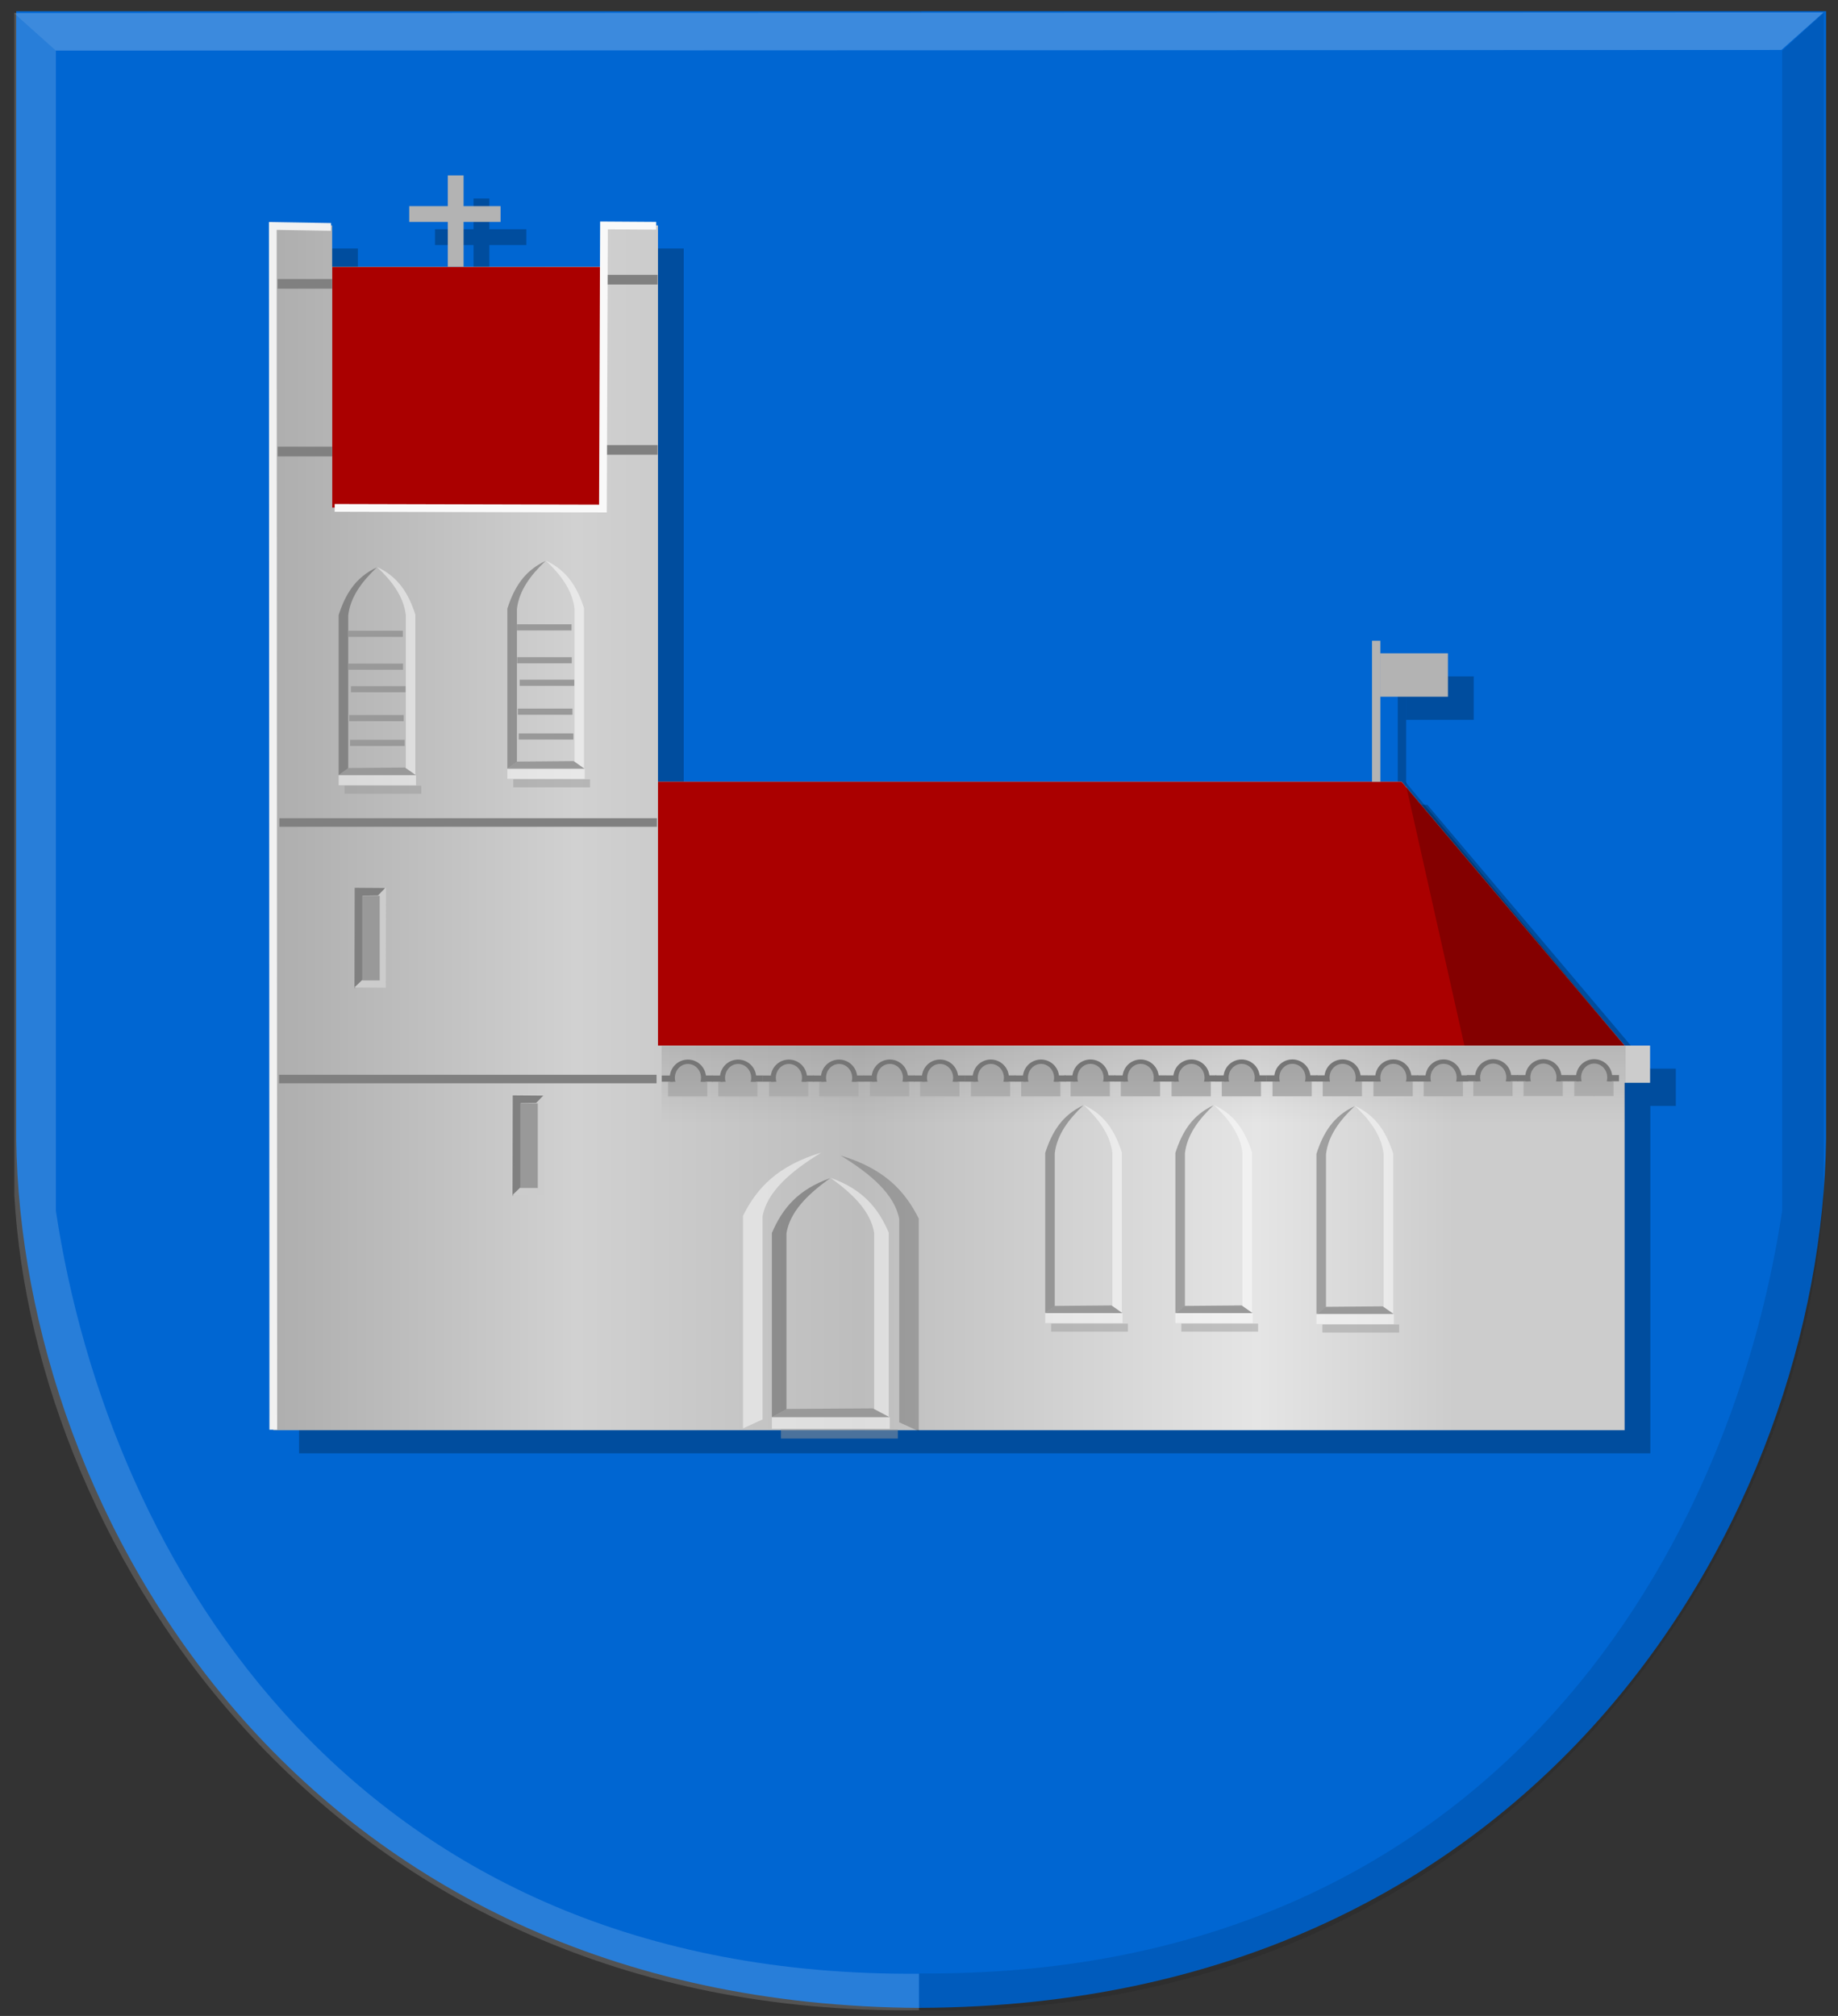 <svg xmlns="http://www.w3.org/2000/svg" xmlns:xlink="http://www.w3.org/1999/xlink" width="237.344" height="260.313"><rect width="100%" height="100%" fill="#333333" stroke="none"/><defs><linearGradient xlink:href="#a" id="e" x1="94.08" y1="121.621" x2="125.116" y2="121.621" gradientUnits="userSpaceOnUse" gradientTransform="matrix(.351 0 0 14.122 528.611 -2056.833)"/><linearGradient id="a"><stop style="stop-color:#000;stop-opacity:1" offset="0"/><stop style="stop-color:#000;stop-opacity:0" offset="1"/></linearGradient><linearGradient id="b"><stop style="stop-color:#000;stop-opacity:1" offset="0"/><stop style="stop-color:#000;stop-opacity:0" offset="1"/></linearGradient><linearGradient id="c"><stop style="stop-color:#a3a3a3;stop-opacity:1" offset="0"/><stop style="stop-color:#b0b0b0;stop-opacity:1" offset=".143"/><stop offset=".321" style="stop-color:#d1d1d1;stop-opacity:1"/><stop style="stop-color:#bdbdbd;stop-opacity:1" offset=".5"/><stop offset=".75" style="stop-color:#e5e5e5;stop-opacity:1"/><stop style="stop-color:#ccc;stop-opacity:1" offset=".875"/><stop offset="1" style="stop-color:#ccc;stop-opacity:1"/></linearGradient><linearGradient xlink:href="#c" id="d" x1="201.252" y1="534.362" x2="406.297" y2="534.362" gradientUnits="userSpaceOnUse"/></defs><path d="M379.633 521.3h-81.317v102.884c.454 33.968 25.321 78.95 81.317 79.196z" style="fill:#0066d2;fill-opacity:1;stroke:#000;stroke-width:1px;stroke-linecap:butt;stroke-linejoin:miter;stroke-opacity:0" transform="matrix(1.437 0 0 1.416 -426.587 -736.711)"/><path d="M379.637 521.293h81.318v102.884c-.455 33.968-25.322 78.95-81.318 79.196-8.302-59.717-14.042-119.735 0-182.08z" style="fill:#0066d2;fill-opacity:1;stroke:#000;stroke-width:1px;stroke-linecap:butt;stroke-linejoin:miter;stroke-opacity:0" transform="matrix(1.437 0 0 1.416 -426.587 -736.711)"/><path style="fill:#004d9e;fill-opacity:1;stroke:#000;stroke-width:1px;stroke-linecap:butt;stroke-linejoin:miter;stroke-opacity:0" d="M238.934 459.557h-7.594v155.572h174.49v-44.858h3.291v-4.81h-3.29l-28.795-34.07h-96.027v-71.834h-6.979v5.336h-35.096z" transform="translate(-192.719 -427.469)"/><path style="fill:#004d9e;fill-opacity:1;stroke:#000;stroke-width:.1;stroke-miterlimit:4;stroke-opacity:0;stroke-dasharray:none" d="M253.871 453.102h2.036v11.791h-2.036z" transform="translate(-192.719 -427.469)"/><path style="fill:#004d9e;fill-opacity:1;stroke:#000;stroke-width:.1;stroke-miterlimit:4;stroke-opacity:0;stroke-dasharray:none" transform="rotate(90 117.375 -310.094)" d="M457.07-260.681h2.036v11.791h-2.036z"/><path style="fill:#004d9e;fill-opacity:1;stroke:#000;stroke-width:.1;stroke-miterlimit:4;stroke-opacity:0;stroke-dasharray:none" d="M373.213 513.188h1.08v18.203h-1.08z" transform="translate(-192.719 -427.469)"/><path style="fill:#004d9e;fill-opacity:1;stroke:#000;stroke-width:.1;stroke-miterlimit:4;stroke-opacity:0;stroke-dasharray:none" d="M374.252 514.809h8.768v5.61h-8.768z" transform="translate(-192.719 -427.469)"/><path style="fill:url(#d);fill-opacity:1;stroke:#000;stroke-width:1px;stroke-linecap:butt;stroke-linejoin:miter;stroke-opacity:0" d="M235.61 456.575h-7.594v155.573h174.49V567.29h3.29v-4.81h-3.29l-28.794-34.07h-96.028v-71.835h-6.978v5.337H235.61z" transform="translate(-192.719 -427.469)"/><path style="fill:#a00;fill-opacity:1;stroke:#000;stroke-width:.121;stroke-miterlimit:4;stroke-opacity:0;stroke-dasharray:none" d="M235.623 461.95h34.941v31.061h-34.941z" transform="translate(-192.719 -427.469)"/><path style="fill:gray;fill-opacity:1;stroke:#000;stroke-width:.1;stroke-miterlimit:4;stroke-opacity:0;stroke-dasharray:none" d="M228.565 463.501h7.045v1.247h-7.045zM228.575 485.15h7.045v1.247h-7.045z" transform="translate(-192.719 -427.469)"/><path style="fill:gray;fill-opacity:1;stroke:#000;stroke-width:.099;stroke-miterlimit:4;stroke-opacity:0;stroke-dasharray:none" d="M270.751 462.96h6.88v1.248h-6.88zM270.751 484.942h6.88v1.248h-6.88z" transform="translate(-192.719 -427.469)"/><path style="fill:gray;fill-opacity:1;stroke:#000;stroke-width:.247;stroke-miterlimit:4;stroke-opacity:0;stroke-dasharray:none" d="M228.801 533.123h48.75v1.102h-48.75zM228.749 566.252h48.75v1.102h-48.75z" transform="translate(-192.719 -427.469)"/><path transform="matrix(1.006 0 0 1 102.813 1.64)" style="fill:gray;fill-opacity:1;stroke:#000;stroke-width:.1;stroke-miterlimit:4;stroke-opacity:0;stroke-dasharray:none" d="M91.792 137.476a2.337 2.337 0 0 1-2.327 2.348 2.337 2.337 0 0 1-2.327-2.348 2.337 2.337 0 0 1 2.327-2.348 2.337 2.337 0 0 1 2.327 2.348z"/><path style="fill:#b3b3b3;fill-opacity:1;stroke:#000;stroke-width:.1;stroke-miterlimit:4;stroke-opacity:0;stroke-dasharray:none" d="M88.987 140.894c0 .786-.754 1.423-1.683 1.423-.93 0-1.683-.637-1.683-1.423s.754-1.424 1.683-1.424c.93 0 1.683.638 1.683 1.424z" transform="matrix(1.003 0 0 1.256 105.254 -37.84)"/><path style="fill:#b3b3b3;fill-opacity:1;stroke:#000;stroke-width:.077;stroke-miterlimit:4;stroke-opacity:0;stroke-dasharray:none" d="M382.97 567.099h5.069V569h-5.069z" transform="translate(-192.719 -427.469)"/><path style="fill:gray;fill-opacity:1;stroke:#000;stroke-width:.1;stroke-miterlimit:4;stroke-opacity:0;stroke-dasharray:none" d="M382.162 566.294h1.434v.801h-1.434zM387.315 566.29h1.434v.801h-1.434z" transform="translate(-192.719 -427.469)"/><path transform="matrix(1.006 0 0 1 109.295 1.64)" style="fill:gray;fill-opacity:1;stroke:#000;stroke-width:.1;stroke-miterlimit:4;stroke-opacity:0;stroke-dasharray:none" d="M91.792 137.476a2.337 2.337 0 0 1-2.327 2.348 2.337 2.337 0 0 1-2.327-2.348 2.337 2.337 0 0 1 2.327-2.348 2.337 2.337 0 0 1 2.327 2.348z"/><path style="fill:#b3b3b3;fill-opacity:1;stroke:#000;stroke-width:.1;stroke-miterlimit:4;stroke-opacity:0;stroke-dasharray:none" d="M88.987 140.894c0 .786-.754 1.423-1.683 1.423-.93 0-1.683-.637-1.683-1.423s.754-1.424 1.683-1.424c.93 0 1.683.638 1.683 1.424z" transform="matrix(1.003 0 0 1.256 111.736 -37.84)"/><path style="fill:#b3b3b3;fill-opacity:1;stroke:#000;stroke-width:.077;stroke-miterlimit:4;stroke-opacity:0;stroke-dasharray:none" d="M389.452 567.099h5.069V569h-5.069z" transform="translate(-192.719 -427.469)"/><path style="fill:gray;fill-opacity:1;stroke:#000;stroke-width:.1;stroke-miterlimit:4;stroke-opacity:0;stroke-dasharray:none" d="M388.644 566.294h1.434v.801h-1.434zM393.797 566.29h1.434v.801h-1.434z" transform="translate(-192.719 -427.469)"/><path transform="matrix(1.006 0 0 1 115.85 1.64)" style="fill:gray;fill-opacity:1;stroke:#000;stroke-width:.1;stroke-miterlimit:4;stroke-opacity:0;stroke-dasharray:none" d="M91.792 137.476a2.337 2.337 0 0 1-2.327 2.348 2.337 2.337 0 0 1-2.327-2.348 2.337 2.337 0 0 1 2.327-2.348 2.337 2.337 0 0 1 2.327 2.348z"/><path style="fill:#b3b3b3;fill-opacity:1;stroke:#000;stroke-width:.1;stroke-miterlimit:4;stroke-opacity:0;stroke-dasharray:none" d="M88.987 140.894c0 .786-.754 1.423-1.683 1.423-.93 0-1.683-.637-1.683-1.423s.754-1.424 1.683-1.424c.93 0 1.683.638 1.683 1.424z" transform="matrix(1.003 0 0 1.256 118.292 -37.84)"/><path style="fill:#b3b3b3;fill-opacity:1;stroke:#000;stroke-width:.077;stroke-miterlimit:4;stroke-opacity:0;stroke-dasharray:none" d="M396.007 567.099h5.069V569h-5.069z" transform="translate(-192.719 -427.469)"/><path style="fill:gray;fill-opacity:1;stroke:#000;stroke-width:.1;stroke-miterlimit:4;stroke-opacity:0;stroke-dasharray:none" d="M395.199 566.294h1.434v.801h-1.434zM400.352 566.29h1.434v.801h-1.434z" transform="translate(-192.719 -427.469)"/><path transform="matrix(1.006 0 0 1 50.81 1.679)" style="fill:gray;fill-opacity:1;stroke:#000;stroke-width:.1;stroke-miterlimit:4;stroke-opacity:0;stroke-dasharray:none" d="M91.792 137.476a2.337 2.337 0 0 1-2.327 2.348 2.337 2.337 0 0 1-2.327-2.348 2.337 2.337 0 0 1 2.327-2.348 2.337 2.337 0 0 1 2.327 2.348z"/><path style="fill:#b3b3b3;fill-opacity:1;stroke:#000;stroke-width:.1;stroke-miterlimit:4;stroke-opacity:0;stroke-dasharray:none" d="M88.987 140.894c0 .786-.754 1.423-1.683 1.423-.93 0-1.683-.637-1.683-1.423s.754-1.424 1.683-1.424c.93 0 1.683.638 1.683 1.424z" transform="matrix(1.003 0 0 1.256 53.252 -37.802)"/><path style="fill:#b3b3b3;fill-opacity:1;stroke:#000;stroke-width:.077;stroke-miterlimit:4;stroke-opacity:0;stroke-dasharray:none" d="M330.968 567.137h5.069v1.901h-5.069z" transform="translate(-192.719 -427.469)"/><path style="fill:gray;fill-opacity:1;stroke:#000;stroke-width:.1;stroke-miterlimit:4;stroke-opacity:0;stroke-dasharray:none" d="M330.159 566.332h1.434v.801h-1.434zM335.312 566.328h1.434v.801h-1.434z" transform="translate(-192.719 -427.469)"/><path transform="matrix(1.006 0 0 1 57.293 1.679)" style="fill:gray;fill-opacity:1;stroke:#000;stroke-width:.1;stroke-miterlimit:4;stroke-opacity:0;stroke-dasharray:none" d="M91.792 137.476a2.337 2.337 0 0 1-2.327 2.348 2.337 2.337 0 0 1-2.327-2.348 2.337 2.337 0 0 1 2.327-2.348 2.337 2.337 0 0 1 2.327 2.348z"/><path style="fill:#b3b3b3;fill-opacity:1;stroke:#000;stroke-width:.1;stroke-miterlimit:4;stroke-opacity:0;stroke-dasharray:none" d="M88.987 140.894c0 .786-.754 1.423-1.683 1.423-.93 0-1.683-.637-1.683-1.423s.754-1.424 1.683-1.424c.93 0 1.683.638 1.683 1.424z" transform="matrix(1.003 0 0 1.256 59.734 -37.802)"/><path style="fill:#b3b3b3;fill-opacity:1;stroke:#000;stroke-width:.077;stroke-miterlimit:4;stroke-opacity:0;stroke-dasharray:none" d="M337.45 567.137h5.069v1.901h-5.069z" transform="translate(-192.719 -427.469)"/><path style="fill:gray;fill-opacity:1;stroke:#000;stroke-width:.1;stroke-miterlimit:4;stroke-opacity:0;stroke-dasharray:none" d="M336.642 566.332h1.434v.801h-1.434zM341.794 566.328h1.434v.801h-1.434z" transform="translate(-192.719 -427.469)"/><path transform="matrix(1.006 0 0 1 63.848 1.679)" style="fill:gray;fill-opacity:1;stroke:#000;stroke-width:.1;stroke-miterlimit:4;stroke-opacity:0;stroke-dasharray:none" d="M91.792 137.476a2.337 2.337 0 0 1-2.327 2.348 2.337 2.337 0 0 1-2.327-2.348 2.337 2.337 0 0 1 2.327-2.348 2.337 2.337 0 0 1 2.327 2.348z"/><path style="fill:#b3b3b3;fill-opacity:1;stroke:#000;stroke-width:.1;stroke-miterlimit:4;stroke-opacity:0;stroke-dasharray:none" d="M88.987 140.894c0 .786-.754 1.423-1.683 1.423-.93 0-1.683-.637-1.683-1.423s.754-1.424 1.683-1.424c.93 0 1.683.638 1.683 1.424z" transform="matrix(1.003 0 0 1.256 66.29 -37.802)"/><path style="fill:#b3b3b3;fill-opacity:1;stroke:#000;stroke-width:.077;stroke-miterlimit:4;stroke-opacity:0;stroke-dasharray:none" d="M344.005 567.137h5.069v1.901h-5.069z" transform="translate(-192.719 -427.469)"/><path style="fill:gray;fill-opacity:1;stroke:#000;stroke-width:.1;stroke-miterlimit:4;stroke-opacity:0;stroke-dasharray:none" d="M343.197 566.332h1.434v.801h-1.434zM348.35 566.328h1.434v.801h-1.434z" transform="translate(-192.719 -427.469)"/><path transform="matrix(1.006 0 0 1 70.33 1.679)" style="fill:gray;fill-opacity:1;stroke:#000;stroke-width:.1;stroke-miterlimit:4;stroke-opacity:0;stroke-dasharray:none" d="M91.792 137.476a2.337 2.337 0 0 1-2.327 2.348 2.337 2.337 0 0 1-2.327-2.348 2.337 2.337 0 0 1 2.327-2.348 2.337 2.337 0 0 1 2.327 2.348z"/><path style="fill:#b3b3b3;fill-opacity:1;stroke:#000;stroke-width:.1;stroke-miterlimit:4;stroke-opacity:0;stroke-dasharray:none" d="M88.987 140.894c0 .786-.754 1.423-1.683 1.423-.93 0-1.683-.637-1.683-1.423s.754-1.424 1.683-1.424c.93 0 1.683.638 1.683 1.424z" transform="matrix(1.003 0 0 1.256 72.772 -37.802)"/><path style="fill:#b3b3b3;fill-opacity:1;stroke:#000;stroke-width:.077;stroke-miterlimit:4;stroke-opacity:0;stroke-dasharray:none" d="M350.487 567.137h5.069v1.901h-5.069z" transform="translate(-192.719 -427.469)"/><path style="fill:gray;fill-opacity:1;stroke:#000;stroke-width:.1;stroke-miterlimit:4;stroke-opacity:0;stroke-dasharray:none" d="M349.679 566.332h1.434v.801h-1.434zM354.832 566.328h1.434v.801h-1.434z" transform="translate(-192.719 -427.469)"/><path transform="matrix(1.006 0 0 1 76.884 1.672)" style="fill:gray;fill-opacity:1;stroke:#000;stroke-width:.1;stroke-miterlimit:4;stroke-opacity:0;stroke-dasharray:none" d="M91.792 137.476a2.337 2.337 0 0 1-2.327 2.348 2.337 2.337 0 0 1-2.327-2.348 2.337 2.337 0 0 1 2.327-2.348 2.337 2.337 0 0 1 2.327 2.348z"/><path style="fill:#b3b3b3;fill-opacity:1;stroke:#000;stroke-width:.1;stroke-miterlimit:4;stroke-opacity:0;stroke-dasharray:none" d="M88.987 140.894c0 .786-.754 1.423-1.683 1.423-.93 0-1.683-.637-1.683-1.423s.754-1.424 1.683-1.424c.93 0 1.683.638 1.683 1.424z" transform="matrix(1.003 0 0 1.256 79.325 -37.808)"/><path style="fill:#b3b3b3;fill-opacity:1;stroke:#000;stroke-width:.077;stroke-miterlimit:4;stroke-opacity:0;stroke-dasharray:none" d="M357.041 567.13h5.069v1.901h-5.069z" transform="translate(-192.719 -427.469)"/><path style="fill:gray;fill-opacity:1;stroke:#000;stroke-width:.1;stroke-miterlimit:4;stroke-opacity:0;stroke-dasharray:none" d="M356.233 566.326h1.434v.801h-1.434zM361.386 566.322h1.434v.801h-1.434z" transform="translate(-192.719 -427.469)"/><path transform="matrix(1.006 0 0 1 83.366 1.672)" style="fill:gray;fill-opacity:1;stroke:#000;stroke-width:.1;stroke-miterlimit:4;stroke-opacity:0;stroke-dasharray:none" d="M91.792 137.476a2.337 2.337 0 0 1-2.327 2.348 2.337 2.337 0 0 1-2.327-2.348 2.337 2.337 0 0 1 2.327-2.348 2.337 2.337 0 0 1 2.327 2.348z"/><path style="fill:#b3b3b3;fill-opacity:1;stroke:#000;stroke-width:.1;stroke-miterlimit:4;stroke-opacity:0;stroke-dasharray:none" d="M88.987 140.894c0 .786-.754 1.423-1.683 1.423-.93 0-1.683-.637-1.683-1.423s.754-1.424 1.683-1.424c.93 0 1.683.638 1.683 1.424z" transform="matrix(1.003 0 0 1.256 85.807 -37.808)"/><path style="fill:#b3b3b3;fill-opacity:1;stroke:#000;stroke-width:.077;stroke-miterlimit:4;stroke-opacity:0;stroke-dasharray:none" d="M363.523 567.13h5.069v1.901h-5.069z" transform="translate(-192.719 -427.469)"/><path style="fill:gray;fill-opacity:1;stroke:#000;stroke-width:.1;stroke-miterlimit:4;stroke-opacity:0;stroke-dasharray:none" d="M362.715 566.326h1.434v.801h-1.434zM367.868 566.322h1.434v.801h-1.434z" transform="translate(-192.719 -427.469)"/><path transform="matrix(1.006 0 0 1 89.922 1.672)" style="fill:gray;fill-opacity:1;stroke:#000;stroke-width:.1;stroke-miterlimit:4;stroke-opacity:0;stroke-dasharray:none" d="M91.792 137.476a2.337 2.337 0 0 1-2.327 2.348 2.337 2.337 0 0 1-2.327-2.348 2.337 2.337 0 0 1 2.327-2.348 2.337 2.337 0 0 1 2.327 2.348z"/><path style="fill:#b3b3b3;fill-opacity:1;stroke:#000;stroke-width:.1;stroke-miterlimit:4;stroke-opacity:0;stroke-dasharray:none" d="M88.987 140.894c0 .786-.754 1.423-1.683 1.423-.93 0-1.683-.637-1.683-1.423s.754-1.424 1.683-1.424c.93 0 1.683.638 1.683 1.424z" transform="matrix(1.003 0 0 1.256 92.363 -37.808)"/><path style="fill:#b3b3b3;fill-opacity:1;stroke:#000;stroke-width:.077;stroke-miterlimit:4;stroke-opacity:0;stroke-dasharray:none" d="M370.078 567.13h5.069v1.901h-5.069z" transform="translate(-192.719 -427.469)"/><path style="fill:gray;fill-opacity:1;stroke:#000;stroke-width:.1;stroke-miterlimit:4;stroke-opacity:0;stroke-dasharray:none" d="M369.27 566.326h1.434v.801h-1.434zM374.423 566.322h1.434v.801h-1.434z" transform="translate(-192.719 -427.469)"/><path transform="matrix(1.006 0 0 1 96.404 1.672)" style="fill:gray;fill-opacity:1;stroke:#000;stroke-width:.1;stroke-miterlimit:4;stroke-opacity:0;stroke-dasharray:none" d="M91.792 137.476a2.337 2.337 0 0 1-2.327 2.348 2.337 2.337 0 0 1-2.327-2.348 2.337 2.337 0 0 1 2.327-2.348 2.337 2.337 0 0 1 2.327 2.348z"/><path style="fill:#b3b3b3;fill-opacity:1;stroke:#000;stroke-width:.1;stroke-miterlimit:4;stroke-opacity:0;stroke-dasharray:none" d="M88.987 140.894c0 .786-.754 1.423-1.683 1.423-.93 0-1.683-.637-1.683-1.423s.754-1.424 1.683-1.424c.93 0 1.683.638 1.683 1.424z" transform="matrix(1.003 0 0 1.256 98.845 -37.808)"/><path style="fill:#b3b3b3;fill-opacity:1;stroke:#000;stroke-width:.077;stroke-miterlimit:4;stroke-opacity:0;stroke-dasharray:none" d="M376.561 567.13h5.069v1.901h-5.069z" transform="translate(-192.719 -427.469)"/><path style="fill:gray;fill-opacity:1;stroke:#000;stroke-width:.1;stroke-miterlimit:4;stroke-opacity:0;stroke-dasharray:none" d="M375.752 566.326h1.434v.801h-1.434zM380.905 566.322h1.434v.801h-1.434z" transform="translate(-192.719 -427.469)"/><path transform="matrix(1.006 0 0 1 -1.172 1.692)" style="fill:gray;fill-opacity:1;stroke:#000;stroke-width:.1;stroke-miterlimit:4;stroke-opacity:0;stroke-dasharray:none" d="M91.792 137.476a2.337 2.337 0 0 1-2.327 2.348 2.337 2.337 0 0 1-2.327-2.348 2.337 2.337 0 0 1 2.327-2.348 2.337 2.337 0 0 1 2.327 2.348z"/><path style="fill:#b3b3b3;fill-opacity:1;stroke:#000;stroke-width:.1;stroke-miterlimit:4;stroke-opacity:0;stroke-dasharray:none" d="M88.987 140.894c0 .786-.754 1.423-1.683 1.423-.93 0-1.683-.637-1.683-1.423s.754-1.424 1.683-1.424c.93 0 1.683.638 1.683 1.424z" transform="matrix(1.003 0 0 1.256 1.27 -37.789)"/><path style="fill:#b3b3b3;fill-opacity:1;stroke:#000;stroke-width:.077;stroke-miterlimit:4;stroke-opacity:0;stroke-dasharray:none" d="M278.985 567.15h5.069v1.901h-5.069z" transform="translate(-192.719 -427.469)"/><path style="fill:gray;fill-opacity:1;stroke:#000;stroke-width:.1;stroke-miterlimit:4;stroke-opacity:0;stroke-dasharray:none" d="M278.177 566.346h1.434v.801h-1.434zM283.33 566.342h1.434v.801h-1.434z" transform="translate(-192.719 -427.469)"/><path transform="matrix(1.006 0 0 1 5.31 1.692)" style="fill:gray;fill-opacity:1;stroke:#000;stroke-width:.1;stroke-miterlimit:4;stroke-opacity:0;stroke-dasharray:none" d="M91.792 137.476a2.337 2.337 0 0 1-2.327 2.348 2.337 2.337 0 0 1-2.327-2.348 2.337 2.337 0 0 1 2.327-2.348 2.337 2.337 0 0 1 2.327 2.348z"/><path style="fill:#b3b3b3;fill-opacity:1;stroke:#000;stroke-width:.1;stroke-miterlimit:4;stroke-opacity:0;stroke-dasharray:none" d="M88.987 140.894c0 .786-.754 1.423-1.683 1.423-.93 0-1.683-.637-1.683-1.423s.754-1.424 1.683-1.424c.93 0 1.683.638 1.683 1.424z" transform="matrix(1.003 0 0 1.256 7.751 -37.789)"/><path style="fill:#b3b3b3;fill-opacity:1;stroke:#000;stroke-width:.077;stroke-miterlimit:4;stroke-opacity:0;stroke-dasharray:none" d="M285.467 567.15h5.069v1.901h-5.069z" transform="translate(-192.719 -427.469)"/><path style="fill:gray;fill-opacity:1;stroke:#000;stroke-width:.1;stroke-miterlimit:4;stroke-opacity:0;stroke-dasharray:none" d="M284.659 566.346h1.434v.801h-1.434zM289.812 566.342h1.434v.801h-1.434z" transform="translate(-192.719 -427.469)"/><path transform="matrix(1.006 0 0 1 11.866 1.692)" style="fill:gray;fill-opacity:1;stroke:#000;stroke-width:.1;stroke-miterlimit:4;stroke-opacity:0;stroke-dasharray:none" d="M91.792 137.476a2.337 2.337 0 0 1-2.327 2.348 2.337 2.337 0 0 1-2.327-2.348 2.337 2.337 0 0 1 2.327-2.348 2.337 2.337 0 0 1 2.327 2.348z"/><path style="fill:#b3b3b3;fill-opacity:1;stroke:#000;stroke-width:.1;stroke-miterlimit:4;stroke-opacity:0;stroke-dasharray:none" d="M88.987 140.894c0 .786-.754 1.423-1.683 1.423-.93 0-1.683-.637-1.683-1.423s.754-1.424 1.683-1.424c.93 0 1.683.638 1.683 1.424z" transform="matrix(1.003 0 0 1.256 14.307 -37.789)"/><path style="fill:#b3b3b3;fill-opacity:1;stroke:#000;stroke-width:.077;stroke-miterlimit:4;stroke-opacity:0;stroke-dasharray:none" d="M292.022 567.15h5.069v1.901h-5.069z" transform="translate(-192.719 -427.469)"/><path style="fill:gray;fill-opacity:1;stroke:#000;stroke-width:.1;stroke-miterlimit:4;stroke-opacity:0;stroke-dasharray:none" d="M291.214 566.346h1.434v.801h-1.434zM296.367 566.342h1.434v.801h-1.434z" transform="translate(-192.719 -427.469)"/><path transform="matrix(1.006 0 0 1 18.348 1.692)" style="fill:gray;fill-opacity:1;stroke:#000;stroke-width:.1;stroke-miterlimit:4;stroke-opacity:0;stroke-dasharray:none" d="M91.792 137.476a2.337 2.337 0 0 1-2.327 2.348 2.337 2.337 0 0 1-2.327-2.348 2.337 2.337 0 0 1 2.327-2.348 2.337 2.337 0 0 1 2.327 2.348z"/><path style="fill:#b3b3b3;fill-opacity:1;stroke:#000;stroke-width:.1;stroke-miterlimit:4;stroke-opacity:0;stroke-dasharray:none" d="M88.987 140.894c0 .786-.754 1.423-1.683 1.423-.93 0-1.683-.637-1.683-1.423s.754-1.424 1.683-1.424c.93 0 1.683.638 1.683 1.424z" transform="matrix(1.003 0 0 1.256 20.789 -37.789)"/><path style="fill:#b3b3b3;fill-opacity:1;stroke:#000;stroke-width:.077;stroke-miterlimit:4;stroke-opacity:0;stroke-dasharray:none" d="M298.505 567.15h5.069v1.901h-5.069z" transform="translate(-192.719 -427.469)"/><path style="fill:gray;fill-opacity:1;stroke:#000;stroke-width:.1;stroke-miterlimit:4;stroke-opacity:0;stroke-dasharray:none" d="M297.696 566.346h1.434v.801h-1.434zM302.849 566.342h1.434v.801h-1.434z" transform="translate(-192.719 -427.469)"/><path transform="matrix(1.006 0 0 1 24.901 1.686)" style="fill:gray;fill-opacity:1;stroke:#000;stroke-width:.1;stroke-miterlimit:4;stroke-opacity:0;stroke-dasharray:none" d="M91.792 137.476a2.337 2.337 0 0 1-2.327 2.348 2.337 2.337 0 0 1-2.327-2.348 2.337 2.337 0 0 1 2.327-2.348 2.337 2.337 0 0 1 2.327 2.348z"/><path style="fill:#b3b3b3;fill-opacity:1;stroke:#000;stroke-width:.1;stroke-miterlimit:4;stroke-opacity:0;stroke-dasharray:none" d="M88.987 140.894c0 .786-.754 1.423-1.683 1.423-.93 0-1.683-.637-1.683-1.423s.754-1.424 1.683-1.424c.93 0 1.683.638 1.683 1.424z" transform="matrix(1.003 0 0 1.256 27.342 -37.795)"/><path style="fill:#b3b3b3;fill-opacity:1;stroke:#000;stroke-width:.077;stroke-miterlimit:4;stroke-opacity:0;stroke-dasharray:none" d="M305.058 567.144h5.069v1.901h-5.069z" transform="translate(-192.719 -427.469)"/><path style="fill:gray;fill-opacity:1;stroke:#000;stroke-width:.1;stroke-miterlimit:4;stroke-opacity:0;stroke-dasharray:none" d="M304.25 566.34h1.434v.801h-1.434zM309.403 566.336h1.434v.801h-1.434z" transform="translate(-192.719 -427.469)"/><path transform="matrix(1.006 0 0 1 31.384 1.686)" style="fill:gray;fill-opacity:1;stroke:#000;stroke-width:.1;stroke-miterlimit:4;stroke-opacity:0;stroke-dasharray:none" d="M91.792 137.476a2.337 2.337 0 0 1-2.327 2.348 2.337 2.337 0 0 1-2.327-2.348 2.337 2.337 0 0 1 2.327-2.348 2.337 2.337 0 0 1 2.327 2.348z"/><path style="fill:#b3b3b3;fill-opacity:1;stroke:#000;stroke-width:.1;stroke-miterlimit:4;stroke-opacity:0;stroke-dasharray:none" d="M88.987 140.894c0 .786-.754 1.423-1.683 1.423-.93 0-1.683-.637-1.683-1.423s.754-1.424 1.683-1.424c.93 0 1.683.638 1.683 1.424z" transform="matrix(1.003 0 0 1.256 33.825 -37.795)"/><path style="fill:#b3b3b3;fill-opacity:1;stroke:#000;stroke-width:.077;stroke-miterlimit:4;stroke-opacity:0;stroke-dasharray:none" d="M311.54 567.144h5.069v1.901h-5.069z" transform="translate(-192.719 -427.469)"/><path style="fill:gray;fill-opacity:1;stroke:#000;stroke-width:.1;stroke-miterlimit:4;stroke-opacity:0;stroke-dasharray:none" d="M310.732 566.34h1.434v.801h-1.434zM315.885 566.336h1.434v.801h-1.434z" transform="translate(-192.719 -427.469)"/><path transform="matrix(1.006 0 0 1 37.939 1.686)" style="fill:gray;fill-opacity:1;stroke:#000;stroke-width:.1;stroke-miterlimit:4;stroke-opacity:0;stroke-dasharray:none" d="M91.792 137.476a2.337 2.337 0 0 1-2.327 2.348 2.337 2.337 0 0 1-2.327-2.348 2.337 2.337 0 0 1 2.327-2.348 2.337 2.337 0 0 1 2.327 2.348z"/><path style="fill:#b3b3b3;fill-opacity:1;stroke:#000;stroke-width:.1;stroke-miterlimit:4;stroke-opacity:0;stroke-dasharray:none" d="M88.987 140.894c0 .786-.754 1.423-1.683 1.423-.93 0-1.683-.637-1.683-1.423s.754-1.424 1.683-1.424c.93 0 1.683.638 1.683 1.424z" transform="matrix(1.003 0 0 1.256 40.38 -37.795)"/><path style="fill:#b3b3b3;fill-opacity:1;stroke:#000;stroke-width:.077;stroke-miterlimit:4;stroke-opacity:0;stroke-dasharray:none" d="M318.096 567.144h5.069v1.901h-5.069z" transform="translate(-192.719 -427.469)"/><path style="fill:gray;fill-opacity:1;stroke:#000;stroke-width:.1;stroke-miterlimit:4;stroke-opacity:0;stroke-dasharray:none" d="M317.288 566.34h1.434v.801h-1.434zM322.44 566.336h1.434v.801h-1.434z" transform="translate(-192.719 -427.469)"/><path transform="matrix(1.006 0 0 1 44.421 1.686)" style="fill:gray;fill-opacity:1;stroke:#000;stroke-width:.1;stroke-miterlimit:4;stroke-opacity:0;stroke-dasharray:none" d="M91.792 137.476a2.337 2.337 0 0 1-2.327 2.348 2.337 2.337 0 0 1-2.327-2.348 2.337 2.337 0 0 1 2.327-2.348 2.337 2.337 0 0 1 2.327 2.348z"/><path style="fill:#b3b3b3;fill-opacity:1;stroke:#000;stroke-width:.1;stroke-miterlimit:4;stroke-opacity:0;stroke-dasharray:none" d="M88.987 140.894c0 .786-.754 1.423-1.683 1.423-.93 0-1.683-.637-1.683-1.423s.754-1.424 1.683-1.424c.93 0 1.683.638 1.683 1.424z" transform="matrix(1.003 0 0 1.256 46.862 -37.795)"/><path style="fill:#b3b3b3;fill-opacity:1;stroke:#000;stroke-width:.077;stroke-miterlimit:4;stroke-opacity:0;stroke-dasharray:none" d="M324.578 567.144h5.069v1.901h-5.069z" transform="translate(-192.719 -427.469)"/><path style="fill:gray;fill-opacity:1;stroke:#000;stroke-width:.1;stroke-miterlimit:4;stroke-opacity:0;stroke-dasharray:none" d="M323.77 566.34h1.434v.801h-1.434zM328.923 566.336h1.434v.801h-1.434z" transform="translate(-192.719 -427.469)"/><path style="opacity:.114;fill:url(#e);fill-opacity:1;stroke:url(#linearGradient8579-4-2);stroke-width:.223;stroke-miterlimit:4;stroke-opacity:0;stroke-dasharray:none" transform="rotate(90 117.375 -310.094)" d="M562.532-402.634h10.843v124.485h-10.843z"/><path style="fill:#b3b3b3;fill-opacity:1;stroke:#000;stroke-width:.1;stroke-miterlimit:4;stroke-opacity:0;stroke-dasharray:none" d="M250.547 450.121h2.036v11.791h-2.036z" transform="translate(-192.719 -427.469)"/><path style="fill:#b3b3b3;fill-opacity:1;stroke:#000;stroke-width:.1;stroke-miterlimit:4;stroke-opacity:0;stroke-dasharray:none" transform="rotate(90 117.375 -310.094)" d="M454.089-257.357h2.036v11.791h-2.036z"/><path style="fill:#000;fill-opacity:.28;stroke:#000;stroke-width:1px;stroke-linecap:butt;stroke-linejoin:miter;stroke-opacity:0" d="M258.237 526.741v-20.69c.877-2.72 2.19-4.878 4.936-6.15-1.938 1.83-3.419 3.812-3.702 6.192v19.78z" transform="translate(-192.719 -427.469)"/><path style="fill:#fff;fill-opacity:.489;stroke:#000;stroke-width:1px;stroke-linecap:butt;stroke-linejoin:miter;stroke-opacity:0" d="M268.14 526.702v-20.69c-.876-2.72-2.19-4.878-4.936-6.15 1.938 1.83 3.419 3.811 3.703 6.192v19.78z" transform="translate(-192.719 -427.469)"/><path style="fill:#999;stroke:#000;stroke-width:1px;stroke-linecap:butt;stroke-linejoin:miter;stroke-opacity:0" d="m258.237 526.741 1.234-.93 7.324-.063 1.412.993z" transform="translate(-192.719 -427.469)"/><path style="fill:#fff;fill-opacity:.489;stroke:#000;stroke-width:.1;stroke-miterlimit:4;stroke-opacity:0;stroke-dasharray:none" d="M258.237 526.741h9.992v1.292h-9.992z" transform="translate(-192.719 -427.469)"/><path style="fill:#999;fill-opacity:.489;stroke:#000;stroke-width:.1;stroke-miterlimit:4;stroke-opacity:0;stroke-dasharray:none" d="M259.003 528.096h9.911v1.039h-9.911z" transform="translate(-192.719 -427.469)"/><path style="fill:#999;fill-opacity:1;stroke:#000;stroke-width:.1;stroke-miterlimit:4;stroke-opacity:0;stroke-dasharray:none" d="M259.471 508.083h7.052v.793h-7.052zM259.5 512.329h7.052v.793H259.5zM259.823 515.238h7.052v.793h-7.052zM259.588 518.97h7.052v.793h-7.052zM259.706 522.172h7.052v.793h-7.052z" transform="translate(-192.719 -427.469)"/><path style="fill:#000;fill-opacity:.28;stroke:#000;stroke-width:1px;stroke-linecap:butt;stroke-linejoin:miter;stroke-opacity:0" d="M236.452 527.572v-20.69c.877-2.72 2.19-4.878 4.936-6.15-1.938 1.83-3.419 3.811-3.702 6.192v19.78z" transform="translate(-192.719 -427.469)"/><path style="fill:#fff;fill-opacity:.489;stroke:#000;stroke-width:1px;stroke-linecap:butt;stroke-linejoin:miter;stroke-opacity:0" d="M246.356 527.532v-20.69c-.877-2.72-2.19-4.877-4.936-6.15 1.937 1.83 3.418 3.812 3.702 6.192v19.78z" transform="translate(-192.719 -427.469)"/><path style="fill:#999;stroke:#000;stroke-width:1px;stroke-linecap:butt;stroke-linejoin:miter;stroke-opacity:0" d="m236.452 527.572 1.234-.931 7.324-.062 1.412.993z" transform="translate(-192.719 -427.469)"/><path style="fill:#fff;fill-opacity:.489;stroke:#000;stroke-width:.1;stroke-miterlimit:4;stroke-opacity:0;stroke-dasharray:none" d="M236.452 527.572h9.992v1.292h-9.992z" transform="translate(-192.719 -427.469)"/><path style="fill:#999;fill-opacity:.489;stroke:#000;stroke-width:.1;stroke-miterlimit:4;stroke-opacity:0;stroke-dasharray:none" d="M237.218 528.926h9.911v1.039h-9.911z" transform="translate(-192.719 -427.469)"/><path style="fill:#999;fill-opacity:1;stroke:#000;stroke-width:.1;stroke-miterlimit:4;stroke-opacity:0;stroke-dasharray:none" d="M237.686 508.914h7.052v.793h-7.052zM237.715 513.16h7.052v.793h-7.052zM238.038 516.069h7.052v.793h-7.052zM237.803 519.8h7.052v.793h-7.052zM237.921 523.003h7.052v.793h-7.052z" transform="translate(-192.719 -427.469)"/><path style="fill:gray;stroke:#000;stroke-width:1px;stroke-linecap:butt;stroke-linejoin:miter;stroke-opacity:0" d="m238.491 555.096.03-12.987 4.055.029-1 .94-2.027.03v10.871z" transform="translate(-192.719 -427.469)"/><path style="fill:#ccc;stroke:#000;stroke-width:1px;stroke-linecap:butt;stroke-linejoin:miter;stroke-opacity:0" d="m242.56 542.02-.029 12.988-4.054-.03.999-.94 2.027-.03v-10.871z" transform="translate(-192.719 -427.469)"/><path style="fill:#999;fill-opacity:1;stroke:#000;stroke-width:.1;stroke-miterlimit:4;stroke-opacity:0;stroke-dasharray:none" d="M239.49 543.137h2.262v10.93h-2.262z" transform="translate(-192.719 -427.469)"/><path style="fill:gray;stroke:#000;stroke-width:1px;stroke-linecap:butt;stroke-linejoin:miter;stroke-opacity:0" d="m258.9 581.9.03-12.987 4.055.03-1 .94-2.027.03v10.871z" transform="translate(-192.719 -427.469)"/><path style="fill:#ccc;stroke:#000;stroke-width:1px;stroke-linecap:butt;stroke-linejoin:miter;stroke-opacity:0" d="m262.97 568.825-.03 12.987-4.054-.029.999-.94 2.027-.03v-10.871z" transform="translate(-192.719 -427.469)"/><path style="fill:#999;fill-opacity:1;stroke:#000;stroke-width:.1;stroke-miterlimit:4;stroke-opacity:0;stroke-dasharray:none" d="M259.9 569.942h2.262v10.93H259.9z" transform="translate(-192.719 -427.469)"/><path style="fill:#000;fill-opacity:.28;stroke:#000;stroke-width:1px;stroke-linecap:butt;stroke-linejoin:miter;stroke-opacity:0" d="M327.69 597.028v-20.69c.877-2.72 2.19-4.878 4.936-6.15-1.937 1.83-3.418 3.812-3.702 6.192v19.78z" transform="translate(-192.719 -427.469)"/><path style="fill:#fff;fill-opacity:.489;stroke:#000;stroke-width:1px;stroke-linecap:butt;stroke-linejoin:miter;stroke-opacity:0" d="M337.594 596.989v-20.69c-.877-2.72-2.19-4.878-4.936-6.15 1.938 1.83 3.419 3.811 3.702 6.192v19.78z" transform="translate(-192.719 -427.469)"/><path style="fill:#999;stroke:#000;stroke-width:1px;stroke-linecap:butt;stroke-linejoin:miter;stroke-opacity:0" d="m327.69 597.028 1.234-.93 7.324-.063 1.413.993z" transform="translate(-192.719 -427.469)"/><path style="fill:#fff;fill-opacity:.489;stroke:#000;stroke-width:.1;stroke-miterlimit:4;stroke-opacity:0;stroke-dasharray:none" d="M327.69 597.028h9.992v1.292h-9.992z" transform="translate(-192.719 -427.469)"/><path style="fill:#999;fill-opacity:.489;stroke:#000;stroke-width:.1;stroke-miterlimit:4;stroke-opacity:0;stroke-dasharray:none" d="M328.457 598.383h9.911v1.039h-9.911z" transform="translate(-192.719 -427.469)"/><path style="fill:#000;fill-opacity:.28;stroke:#000;stroke-width:1px;stroke-linecap:butt;stroke-linejoin:miter;stroke-opacity:0" d="M344.497 597.028v-20.69c.877-2.72 2.19-4.878 4.936-6.15-1.937 1.83-3.418 3.812-3.702 6.192v19.78z" transform="translate(-192.719 -427.469)"/><path style="fill:#fff;fill-opacity:.489;stroke:#000;stroke-width:1px;stroke-linecap:butt;stroke-linejoin:miter;stroke-opacity:0" d="M354.401 596.989v-20.69c-.877-2.72-2.19-4.878-4.936-6.15 1.938 1.83 3.419 3.811 3.702 6.192v19.78z" transform="translate(-192.719 -427.469)"/><path style="fill:#999;stroke:#000;stroke-width:1px;stroke-linecap:butt;stroke-linejoin:miter;stroke-opacity:0" d="m344.497 597.028 1.234-.93 7.324-.063 1.413.993z" transform="translate(-192.719 -427.469)"/><path style="fill:#fff;fill-opacity:.489;stroke:#000;stroke-width:.1;stroke-miterlimit:4;stroke-opacity:0;stroke-dasharray:none" d="M344.497 597.028h9.992v1.292h-9.992z" transform="translate(-192.719 -427.469)"/><path style="fill:#999;fill-opacity:.489;stroke:#000;stroke-width:.1;stroke-miterlimit:4;stroke-opacity:0;stroke-dasharray:none" d="M345.264 598.383h9.911v1.039h-9.911z" transform="translate(-192.719 -427.469)"/><path style="fill:#000;fill-opacity:.28;stroke:#000;stroke-width:1px;stroke-linecap:butt;stroke-linejoin:miter;stroke-opacity:0" d="M362.714 597.146v-20.69c.878-2.72 2.19-4.878 4.937-6.15-1.938 1.83-3.419 3.811-3.702 6.192v19.78z" transform="translate(-192.719 -427.469)"/><path style="fill:#fff;fill-opacity:.489;stroke:#000;stroke-width:1px;stroke-linecap:butt;stroke-linejoin:miter;stroke-opacity:0" d="M372.619 597.106v-20.69c-.878-2.72-2.19-4.878-4.937-6.15 1.938 1.83 3.419 3.812 3.703 6.192v19.78z" transform="translate(-192.719 -427.469)"/><path style="fill:#999;stroke:#000;stroke-width:1px;stroke-linecap:butt;stroke-linejoin:miter;stroke-opacity:0" d="m362.714 597.146 1.235-.931 7.323-.062 1.413.993z" transform="translate(-192.719 -427.469)"/><path style="fill:#fff;fill-opacity:.489;stroke:#000;stroke-width:.1;stroke-miterlimit:4;stroke-opacity:0;stroke-dasharray:none" d="M362.714 597.146h9.992v1.292h-9.992z" transform="translate(-192.719 -427.469)"/><path style="fill:#999;fill-opacity:.489;stroke:#000;stroke-width:.1;stroke-miterlimit:4;stroke-opacity:0;stroke-dasharray:none" d="M363.481 598.5h9.911v1.039h-9.911z" transform="translate(-192.719 -427.469)"/><path style="fill:#000;fill-opacity:.28;stroke:#000;stroke-width:1.324px;stroke-linecap:butt;stroke-linejoin:miter;stroke-opacity:0" d="M292.394 610.473v-23.791c1.336-3.129 3.337-5.61 7.521-7.072-2.953 2.104-5.209 4.382-5.64 7.12v22.744z" transform="translate(-192.719 -427.469)"/><path style="fill:#fff;fill-opacity:.489;stroke:#000;stroke-width:1.324px;stroke-linecap:butt;stroke-linejoin:miter;stroke-opacity:0" d="M307.485 610.428v-23.791c-1.336-3.13-3.337-5.61-7.521-7.072 2.953 2.103 5.209 4.382 5.64 7.12v22.744z" transform="translate(-192.719 -427.469)"/><path style="fill:#999;stroke:#000;stroke-width:1.324px;stroke-linecap:butt;stroke-linejoin:miter;stroke-opacity:0" d="m292.394 610.473 1.88-1.07 11.16-.072 2.153 1.142z" transform="translate(-192.719 -427.469)"/><path style="fill:#fff;fill-opacity:.489;stroke:#000;stroke-width:.132;stroke-miterlimit:4;stroke-opacity:0;stroke-dasharray:none" d="M292.394 610.473h15.225v1.486h-15.225z" transform="translate(-192.719 -427.469)"/><path style="fill:#999;fill-opacity:.489;stroke:#000;stroke-width:.132;stroke-miterlimit:4;stroke-opacity:0;stroke-dasharray:none" d="M293.562 612.031h15.101v1.195h-15.101z" transform="translate(-192.719 -427.469)"/><path style="fill:#fff;fill-opacity:.489;stroke:#000;stroke-width:1.648px;stroke-linecap:butt;stroke-linejoin:miter;stroke-opacity:0" d="M288.668 611.908v-27.45c1.796-3.61 4.484-6.471 10.106-8.158-3.967 2.426-6.999 5.055-7.58 8.214v26.241z" transform="translate(-192.719 -427.469)"/><path style="fill:#000;fill-opacity:.201;stroke:#000;stroke-width:1.648px;stroke-linecap:butt;stroke-linejoin:miter;stroke-opacity:0" d="M311.365 612.282v-27.45c-1.796-3.61-4.484-6.471-10.106-8.159 3.967 2.427 6.999 5.056 7.58 8.215v26.241z" transform="translate(-192.719 -427.469)"/><path style="fill:#a00;stroke:#000;stroke-width:1px;stroke-linecap:butt;stroke-linejoin:miter;stroke-opacity:0" d="M277.684 528.41h96.027l28.795 34.07H277.684z" transform="translate(-192.719 -427.469)"/><path style="fill:#000;fill-opacity:.223;stroke:#000;stroke-width:1px;stroke-linecap:butt;stroke-linejoin:miter;stroke-opacity:0" d="m374.181 528.41 7.64 34.07h20.685z" transform="translate(-192.719 -427.469)"/><path style="fill:#b3b3b3;fill-opacity:1;stroke:#000;stroke-width:.1;stroke-miterlimit:4;stroke-opacity:0;stroke-dasharray:none" d="M369.889 510.207h1.08v18.203h-1.08z" transform="translate(-192.719 -427.469)"/><path style="fill:#b3b3b3;fill-opacity:1;stroke:#000;stroke-width:.1;stroke-miterlimit:4;stroke-opacity:0;stroke-dasharray:none" d="M370.928 511.828h8.768v5.61h-8.768z" transform="translate(-192.719 -427.469)"/><path d="m194.557 429.155 5.348 4.848 222.853-.082 5.438-4.841z" style="fill:#fff;fill-opacity:.236;stroke:#000;stroke-width:1.426px;stroke-linecap:butt;stroke-linejoin:miter;stroke-opacity:0" transform="translate(-192.719 -427.469)"/><path d="m194.57 429.135 5.363 4.9v149.77c6.881 45.746 38.93 99.092 111.452 98.524v4.717c-76.296.884-114.303-59.843-116.814-105.227z" style="fill:#fff;fill-opacity:.16;stroke:#000;stroke-width:1.426px;stroke-linecap:butt;stroke-linejoin:miter;stroke-opacity:0" transform="translate(-192.719 -427.469)"/><path d="m428.22 429.099-5.362 4.9v149.77c-6.882 45.746-38.93 99.091-111.453 98.524v4.716c76.242 1.42 114.292-59.732 116.815-105.226V429.1z" style="fill:#000;fill-opacity:.108;stroke:#000;stroke-width:1.426px;stroke-linecap:butt;stroke-linejoin:miter;stroke-opacity:0" transform="translate(-192.719 -427.469)"/><path style="fill:none;stroke:#f1f1f1;stroke-width:1px;stroke-linecap:butt;stroke-linejoin:miter;stroke-opacity:1" d="m42.742 29.304-7.513-.126.063 155.437"/><path style="fill:none;stroke:#f9f9f9;stroke-width:1px;stroke-linecap:butt;stroke-linejoin:miter;stroke-opacity:1" d="m84.732 29.153-6.74-.045-.135 36.562-34.643-.089"/></svg>